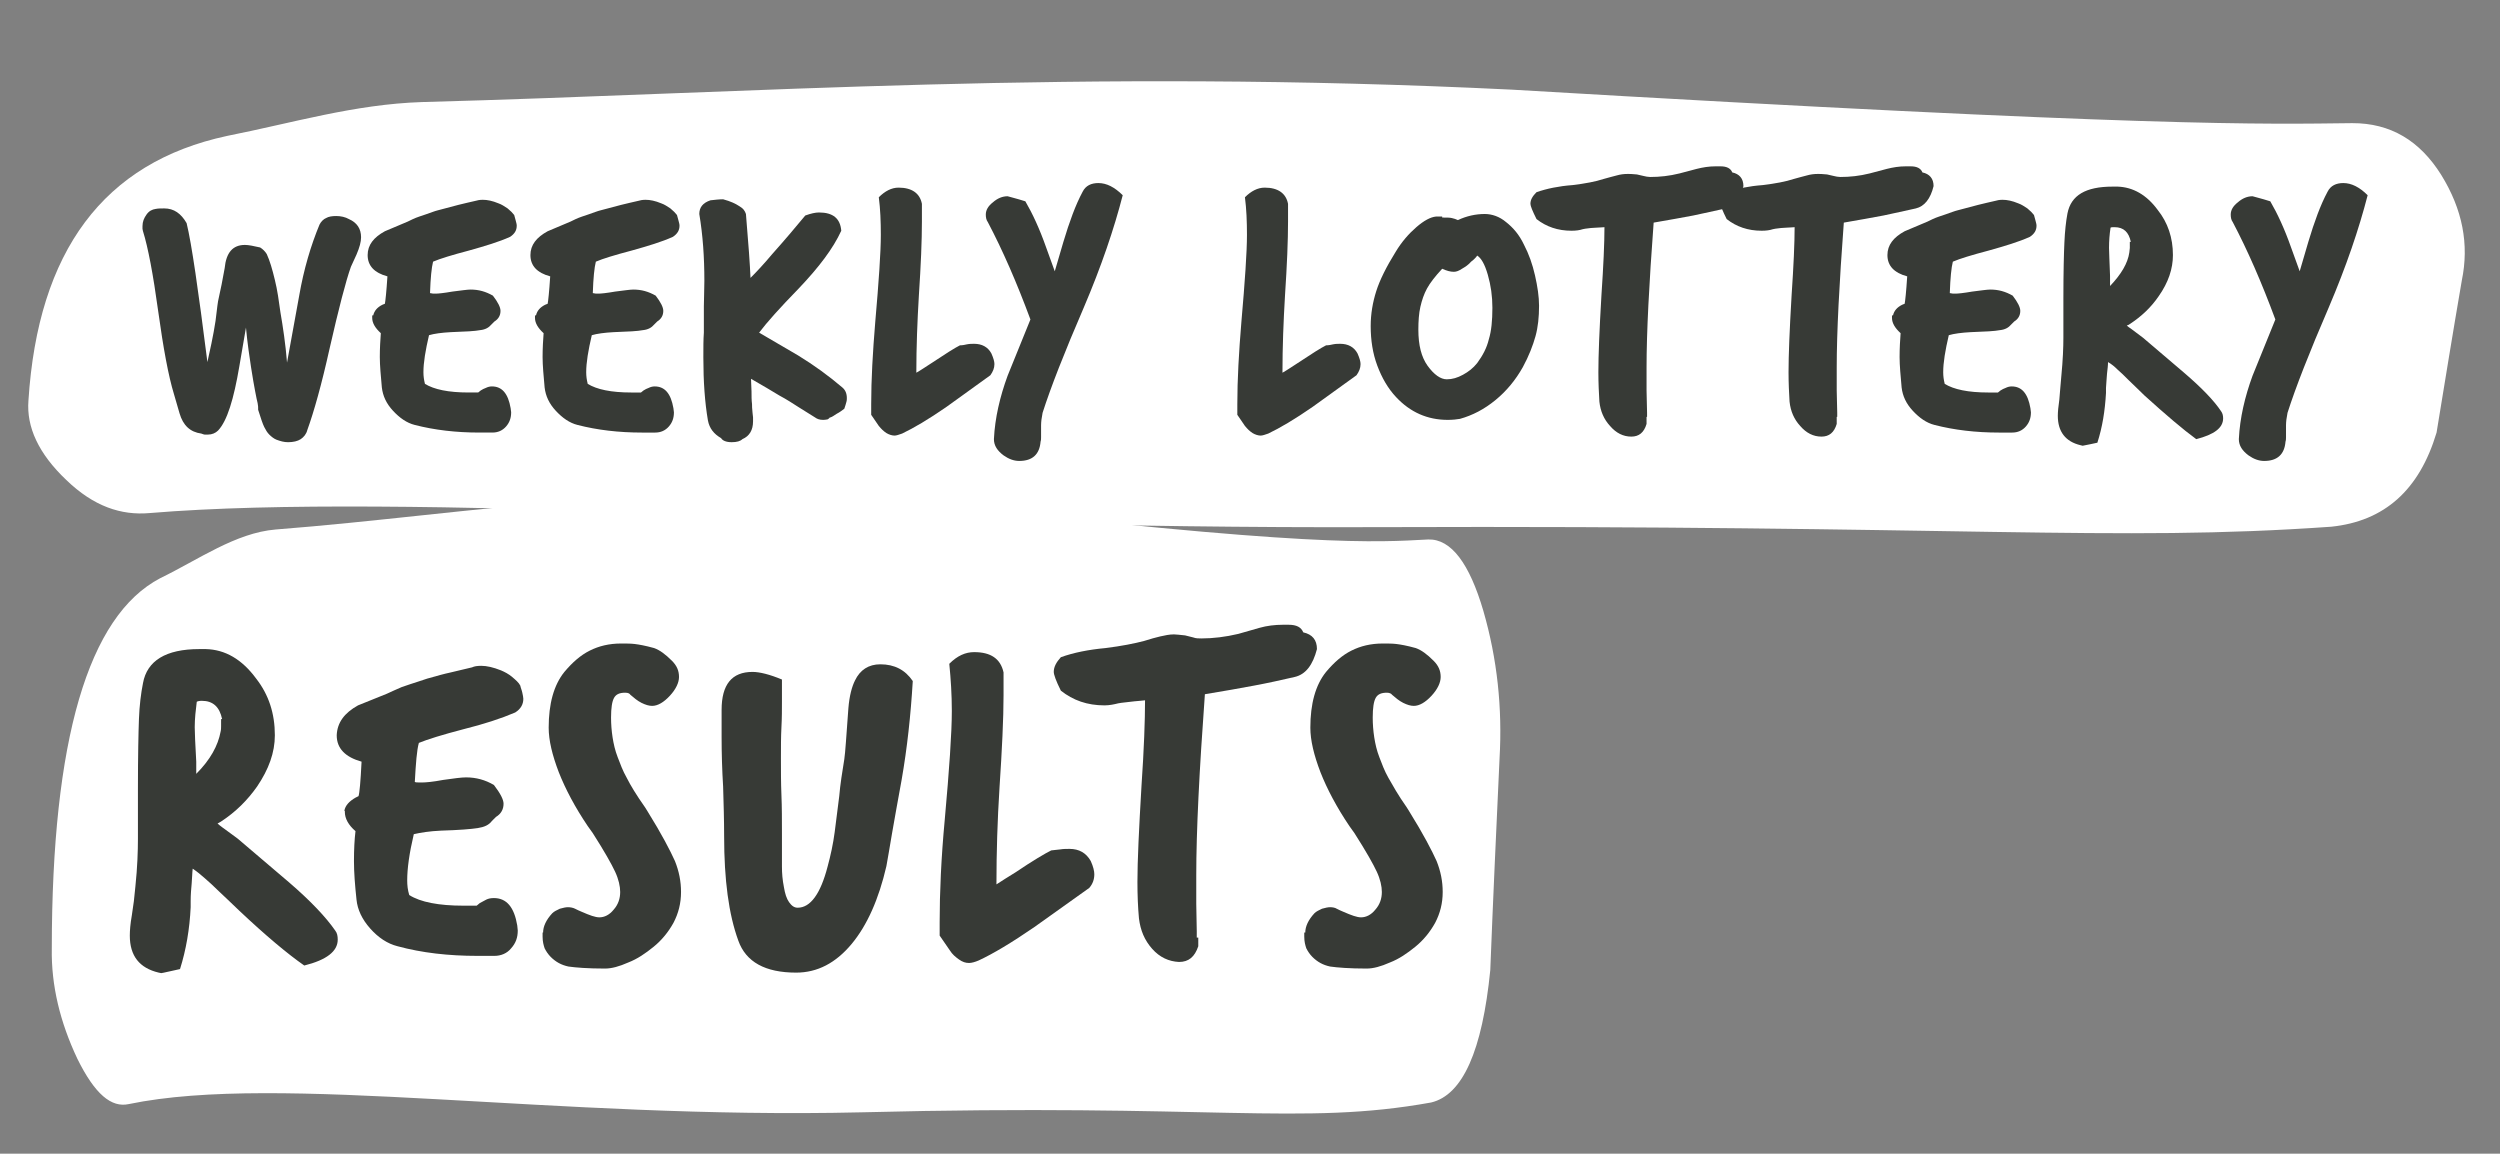<?xml version="1.0" encoding="utf-8"?>
<!-- Generator: Adobe Illustrator 26.2.1, SVG Export Plug-In . SVG Version: 6.00 Build 0)  -->
<svg version="1.1" xmlns="http://www.w3.org/2000/svg" xmlns:xlink="http://www.w3.org/1999/xlink" x="0px" y="0px"
	 viewBox="0 0 493 227.5" style="enable-background:new 0 0 493 227.5;" xml:space="preserve">
<rect x="0" y="0" width="493" height="227.5" fill="#808080" stroke="none"/>
<style type="text/css">
	.st0{display:none;}
	.st1{display:inline;fill:#373A36;}
	.st2{fill:none;}
	.st3{fill:#FFFFFF;}
	.st4{fill:#373A36;}
</style>
<g id="Layer_4" class="st0">
	<rect x="-15" y="-21" class="st1" width="536" height="277"/>
</g>
<g id="Layer_1">
	<g id="Layer_1_00000133490573843036235310000008625356960409359257_">
		
			<g id="Strip-_x2F_-White" transform="translate(291.339, 55.3) rotate(-1) translate(-291.339, -55.3) translate(15.839, 4.8)">
			<g id="Group-3">
				<polygon id="Clip-2" class="st2" points="-5,3.2 472.8,18.1 465.2,106 -12.6,91.1 				"/>
				<path id="Fill-1" class="st3" d="M254.8,98.8c116.6,1.6,144.8,5.5,188.2,3.2c10.5-0.9,17.5-6.9,21.1-18.2
					c1.8-9.9,3.6-19.9,5.5-29.9c1.6-7.1,0.4-14-3.7-20.9c-4.1-6.8-9.8-10.4-17.4-10.5c-16.9-0.1-38.9,0.2-165.6-9.5
					C197,7.3,133.3,11.1,68,11.7c-13.3,0.2-25.7,3.7-38.5,6C5,22.5-8.2,39.8-10.6,69.2c-0.5,5.2,1.8,10.5,7.2,15.8
					c5.3,5.3,10.7,7.2,16.3,6.8C63.3,88.5,153.1,97.4,254.8,98.8"/>
			</g>
		</g>
		
			<g id="Strip-_x2F_-White_2_" transform="translate(283.952, 152.93) rotate(1) translate(-283.952, -152.93) translate(0.952, 95.93)">
			<g id="Group-3_2_">
				<polygon id="Clip-2_2_" class="st2" points="8.5,3.7 294.1,3.1 296,126 10.4,126.6 				"/>
				<path id="Fill-1_2_" class="st3" d="M170.1,125.4c69.5-3,86.6,1.2,112.3-3.9c6.2-1.6,9.9-10.4,11.2-26.3
					c0.3-14,0.7-27.9,1.1-41.8c0.4-9.9-0.8-19.6-3.7-29c-2.9-9.3-6.6-14.1-11.1-13.9c-10,0.7-23.1,2.1-99.3-5.6
					c-51.4-4.2-89.2,3.9-128,7.6c-7.9,0.8-15.1,6.2-22.6,10C15.9,30.2,9.2,54.8,9.9,95.9c0,7.3,1.9,14.5,5.4,21.6
					c3.6,7,6.9,9.6,10.3,8.8C55.3,119.6,109.5,127.9,170.1,125.4"/>
			</g>
		</g>
	</g>
</g>
<g id="Layer_3">
	<g>
		<rect x="4" y="37.3" class="st2" width="481" height="52.5"/>
		<path class="st4" d="M34.3,77.7c-1.1-3.6-2.1-9.1-3.1-16.3c-1-7.3-2-12.6-3-15.8c0-0.1-0.1-0.3-0.1-0.5c0-0.2,0-0.3,0-0.5
			c0-0.9,0.3-1.6,0.8-2.3c0.5-0.7,1.1-1,1.8-1.1c0.5-0.1,1-0.1,1.7-0.1c1.9,0,3.3,1,4.4,2.9c1,4.1,2.3,13.2,4.1,27.4l0.8-3.7
			c0.3-1.5,0.6-3,0.8-4.4c0.2-1.4,0.3-2.7,0.5-3.9c0.2-1.1,0.5-2.2,0.7-3.3c0.2-1.1,0.4-2.2,0.6-3.2c0.3-3.1,1.6-4.6,4-4.6
			c0.7,0,1.7,0.2,3,0.5c0.5,0.3,1,0.8,1.3,1.3c0.6,1.3,1.1,3,1.6,5.1c0.5,2,0.8,4.2,1.1,6.4c0.5,2.9,1,6.2,1.3,9.9l2.4-13.2
			c0.9-5.2,2.3-9.9,4-14c0.3-0.6,0.8-1.1,1.3-1.3c0.5-0.3,1.2-0.4,2-0.4c0.9,0,1.8,0.2,2.5,0.6c1.6,0.7,2.4,1.9,2.4,3.6
			c0,0.9-0.3,2-0.9,3.4l-1.1,2.4c-1,2.8-2.4,8.2-4.2,16.1c-1.6,7.2-3.1,12.5-4.4,16.1c-0.2,0.8-0.7,1.4-1.3,1.8
			c-0.6,0.4-1.5,0.6-2.5,0.6c-0.8,0-1.5-0.2-2.3-0.5c-0.5-0.2-1-0.6-1.4-1c-0.4-0.4-0.7-0.9-1-1.5c-0.3-0.6-0.7-1.8-1.2-3.4
			c0,0,0-0.1,0-0.2c0-0.1,0-0.1,0-0.2c0-0.1,0-0.4-0.1-0.9c-0.1-0.5-0.3-1.2-0.5-2.4c-0.2-1.1-0.5-2.7-0.8-4.7c-0.3-2-0.7-4.6-1-7.8
			l-1.3,7.6c-1.1,6.5-2.4,10.8-4.2,12.7c-0.5,0.5-1.2,0.8-2,0.8c-0.2,0-0.4,0-0.6,0c-0.2,0-0.4-0.1-0.7-0.2c-2.2-0.3-3.6-1.6-4.3-4
			L34.3,77.7z"/>
		<path class="st4" d="M73.6,62.2c0.2-0.9,0.8-1.6,1.8-2.1l0.5-0.2c0.1-0.5,0.3-2.3,0.5-5.4c-2.6-0.7-3.9-2.1-3.9-4.2
			c0-2,1.2-3.5,3.4-4.7l4.5-1.9c0.6-0.3,1.4-0.7,2.3-1c0.9-0.3,1.8-0.6,2.6-0.9c0.8-0.3,1.4-0.4,1.7-0.5c1.2-0.3,2.3-0.6,3.4-0.9
			c1.1-0.3,2.2-0.5,3.4-0.8c0.3-0.1,0.8-0.2,1.4-0.2c0.9,0,1.9,0.2,3.1,0.7c0.6,0.2,1.2,0.6,1.8,1c0.6,0.5,1,0.9,1.3,1.3
			c0.1,0.4,0.2,0.8,0.3,1.1c0.1,0.4,0.2,0.7,0.2,1c0,0.9-0.4,1.6-1.3,2.2c-2.2,1-4.9,1.8-8.1,2.7c-3.4,0.9-5.7,1.6-7.1,2.2
			c-0.3,1.2-0.5,3.2-0.6,6.2c0.2,0,0.4,0.1,0.6,0.1c0.2,0,0.4,0,0.6,0c0.4,0,1.5-0.1,3.2-0.4c1.7-0.2,2.9-0.4,3.6-0.4
			c1.6,0,3,0.4,4.4,1.2c1,1.3,1.5,2.3,1.5,3c0,0.9-0.4,1.6-1.2,2.1L96.9,64c-0.5,0.6-1.2,1-2.2,1.1c-1,0.2-2.9,0.3-5.8,0.4
			c-1.8,0.1-3.3,0.3-4.3,0.6c-0.7,3-1.1,5.4-1.1,7.3c0,0.8,0.1,1.5,0.3,2.3c1.8,1.1,4.6,1.7,8.6,1.7h0.9c0.2,0,0.4,0,0.5,0
			c0.2,0,0.3,0,0.5,0l0.5-0.4c0.3-0.2,0.7-0.4,1-0.5c0.4-0.2,0.8-0.3,1.2-0.3c2,0,3.2,1.4,3.7,4.3l0.1,0.8c0,1.1-0.3,2-1,2.8
			c-0.7,0.8-1.6,1.2-2.7,1.2c-0.2,0-0.4,0-0.6,0c-0.2,0-0.4,0-0.7,0h-1.3c-4.6,0-8.8-0.5-12.7-1.5c-1.6-0.4-3-1.4-4.3-2.8
			c-1.3-1.4-2-2.9-2.2-4.6c-0.2-2.3-0.4-4.3-0.4-6c0-1.8,0.1-3.3,0.2-4.7c-1.1-1-1.7-2-1.7-3V62.2z"/>
		<path class="st4" d="M105.7,62.2c0.2-0.9,0.8-1.6,1.8-2.1l0.5-0.2c0.1-0.5,0.3-2.3,0.5-5.4c-2.6-0.7-3.9-2.1-3.9-4.2
			c0-2,1.2-3.5,3.4-4.7l4.5-1.9c0.6-0.3,1.4-0.7,2.3-1c0.9-0.3,1.8-0.6,2.6-0.9c0.8-0.3,1.4-0.4,1.7-0.5c1.2-0.3,2.3-0.6,3.4-0.9
			c1.1-0.3,2.2-0.5,3.4-0.8c0.3-0.1,0.8-0.2,1.4-0.2c0.9,0,1.9,0.2,3.1,0.7c0.6,0.2,1.2,0.6,1.8,1c0.6,0.5,1,0.9,1.3,1.3
			c0.1,0.4,0.2,0.8,0.3,1.1c0.1,0.4,0.2,0.7,0.2,1c0,0.9-0.4,1.6-1.3,2.2c-2.2,1-4.9,1.8-8.1,2.7c-3.4,0.9-5.7,1.6-7.1,2.2
			c-0.3,1.2-0.5,3.2-0.6,6.2c0.2,0,0.4,0.1,0.6,0.1c0.2,0,0.4,0,0.6,0c0.4,0,1.5-0.1,3.2-0.4c1.7-0.2,2.9-0.4,3.6-0.4
			c1.6,0,3,0.4,4.4,1.2c1,1.3,1.5,2.3,1.5,3c0,0.9-0.4,1.6-1.2,2.1l-0.6,0.6c-0.5,0.6-1.2,1-2.2,1.1c-1,0.2-2.9,0.3-5.8,0.4
			c-1.8,0.1-3.3,0.3-4.3,0.6c-0.7,3-1.1,5.4-1.1,7.3c0,0.8,0.1,1.5,0.3,2.3c1.8,1.1,4.6,1.7,8.6,1.7h0.9c0.2,0,0.4,0,0.5,0
			c0.2,0,0.3,0,0.5,0l0.5-0.4c0.3-0.2,0.7-0.4,1-0.5c0.4-0.2,0.8-0.3,1.2-0.3c2,0,3.2,1.4,3.7,4.3l0.1,0.8c0,1.1-0.3,2-1,2.8
			c-0.7,0.8-1.6,1.2-2.7,1.2c-0.2,0-0.4,0-0.6,0c-0.2,0-0.4,0-0.7,0h-1.3c-4.6,0-8.8-0.5-12.7-1.5c-1.6-0.4-3-1.4-4.3-2.8
			c-1.3-1.4-2-2.9-2.2-4.6c-0.2-2.3-0.4-4.3-0.4-6c0-1.8,0.1-3.3,0.2-4.7c-1.1-1-1.7-2-1.7-3V62.2z"/>
		<path class="st4" d="M147.1,42.2c0.5,5.9,0.8,10.1,0.9,12.6c1.2-1.2,2.7-2.8,4.2-4.6c2.5-2.8,4.7-5.4,6.6-7.7
			c1.1-0.4,2-0.6,2.7-0.6c2.8,0,4.2,1.2,4.4,3.6c-1.6,3.5-4.4,7.2-8.4,11.4c-3.7,3.8-6.3,6.7-7.8,8.7l7.7,4.5c3.1,1.9,6,4,8.7,6.3
			c0.6,0.5,0.9,1.2,0.9,2.1c0,0.2,0,0.5-0.1,0.8c-0.1,0.3-0.2,0.8-0.4,1.3c-0.4,0.3-0.9,0.7-1.5,1c-0.6,0.4-0.9,0.6-1.2,0.7
			c-0.1,0-0.3,0.1-0.3,0.2c-0.1,0.1-0.2,0.1-0.3,0.2c-0.1,0-0.4,0.1-0.9,0.1c-0.7,0-1.2-0.2-1.6-0.5c-1.1-0.7-2.1-1.3-3.2-2
			c-1.1-0.7-2.3-1.5-3.8-2.3c-1.5-0.9-3.3-2-5.6-3.3c0,0.8,0.1,1.7,0.1,2.5c0,0.9,0,1.7,0.1,2.5c0,0.3,0,0.9,0.1,1.7
			c0,0.3,0.1,0.6,0.1,0.9c0,0.3,0,0.6,0,0.8c0,1.7-0.7,2.9-2.1,3.5c-0.4,0.4-1.1,0.6-2.1,0.6c-1.1,0-1.8-0.3-2.1-0.8
			c-1.4-0.8-2.3-1.9-2.6-3.5c-0.6-3.5-0.9-7.6-0.9-12.4c0-1.9,0-3.6,0.1-4.9c0-0.3,0-0.8,0-1.3c0-0.5,0-0.9,0-1.3c0-0.5,0-0.9,0-1.4
			c0-0.4,0-0.8,0-1.2c0-1.4,0.1-3,0.1-5c0-4.7-0.3-9-1-13.2c0-1.3,0.7-2.2,2.2-2.7c0.9-0.1,1.7-0.2,2.5-0.2c1.5,0.4,2.5,0.9,3.1,1.3
			C146.6,41.1,146.9,41.6,147.1,42.2z"/>
		<path class="st4" d="M171.8,81.8v-2.1c0-4.8,0.3-10.2,0.8-16.2c0.7-8,1.1-13.8,1.1-17.2c0-2.6-0.1-5.1-0.4-7.4
			c1.2-1.2,2.5-1.9,3.9-1.9c2.6,0,4.2,1.1,4.6,3.2v1.7c0,0.3,0,0.6,0,0.9c0,0.3,0,0.6,0,0.9c0,3.7-0.2,8.6-0.6,14.6
			c-0.3,5-0.5,10.1-0.5,15.2c0.9-0.5,1.9-1.2,3-1.9c2.7-1.8,4.6-3,5.6-3.5c0.5,0,1-0.1,1.4-0.2c0.5-0.1,1-0.1,1.4-0.1
			c1.5,0,2.7,0.6,3.4,1.9c0.4,0.9,0.6,1.6,0.6,2.1c0,0.8-0.3,1.5-0.8,2.2l-8.6,6.2c-3.6,2.5-6.5,4.2-8.8,5.3
			c-0.6,0.2-1.1,0.4-1.5,0.4c-0.5,0-1.1-0.2-1.6-0.5c-0.6-0.4-1-0.8-1.5-1.4L171.8,81.8z"/>
		<path class="st4" d="M203.2,63c-2.7-7.3-5.5-13.7-8.4-19.2c-0.3-0.4-0.4-0.9-0.4-1.5c0-0.9,0.5-1.7,1.4-2.4
			c0.9-0.8,1.9-1.2,2.9-1.2c0,0,0.4,0.1,1.1,0.3c0.7,0.2,1.5,0.4,2.4,0.7c1.4,2.4,2.8,5.4,4.1,9.1l1.7,4.7l1.7-5.8
			c1.2-4,2.4-7.3,3.8-9.9c0.6-1.2,1.7-1.7,3.1-1.7c1.6,0,3.2,0.8,4.8,2.4c-1.7,6.6-4.2,14-7.7,22.2c-3.8,8.8-6.5,15.7-8.1,20.7
			c-0.2,1-0.3,1.8-0.3,2.5c0,0.2,0,0.5,0,0.7c0,0.2,0,0.4,0,0.7c0,0.3,0,0.6,0,0.9c0,0.3,0,0.6-0.1,0.9c-0.2,2.5-1.6,3.8-4.2,3.8
			c-1.1,0-2.1-0.4-3.1-1.1c-1.2-0.9-1.9-1.9-1.9-3.2c0.2-4.2,1.2-8.4,2.7-12.5L203.2,63z"/>
		<path class="st4" d="M244,81.8v-2.1c0-4.8,0.3-10.2,0.8-16.2c0.7-8,1.1-13.8,1.1-17.2c0-2.6-0.1-5.1-0.4-7.4
			c1.2-1.2,2.5-1.9,3.9-1.9c2.6,0,4.2,1.1,4.6,3.2v1.7c0,0.3,0,0.6,0,0.9c0,0.3,0,0.6,0,0.9c0,3.7-0.2,8.6-0.6,14.6
			c-0.3,5-0.5,10.1-0.5,15.2c0.9-0.5,1.9-1.2,3-1.9c2.7-1.8,4.6-3,5.6-3.5c0.5,0,1-0.1,1.4-0.2c0.5-0.1,1-0.1,1.4-0.1
			c1.5,0,2.7,0.6,3.4,1.9c0.4,0.9,0.6,1.6,0.6,2.1c0,0.8-0.3,1.5-0.8,2.2l-8.6,6.2c-3.6,2.5-6.5,4.2-8.8,5.3
			c-0.6,0.2-1.1,0.4-1.5,0.4c-0.5,0-1.1-0.2-1.6-0.5c-0.6-0.4-1-0.8-1.5-1.4L244,81.8z"/>
		<path class="st4" d="M284.4,42.9c0.9,0,1.5,0,1.9,0.1c0.4,0.1,0.8,0.2,1.2,0.4c1.7-0.8,3.5-1.2,5.3-1.2c1.4,0,2.9,0.5,4.2,1.6
			c1.4,1.1,2.6,2.5,3.5,4.4c1,1.9,1.7,3.9,2.2,6.1c0.5,2.2,0.8,4.2,0.8,6c0,2.2-0.2,4.2-0.7,6c-0.5,1.8-1.3,3.9-2.5,6.1
			c-1.4,2.5-3.2,4.7-5.4,6.5c-2.2,1.8-4.5,3-7,3.7c-0.6,0.1-1.4,0.2-2.4,0.2c-4,0-7.4-1.5-10.2-4.5c-1.6-1.7-2.8-3.8-3.7-6.2
			c-0.9-2.4-1.3-5-1.3-7.8c0-2.4,0.4-4.7,1.1-6.9c0.7-2.2,2-4.8,3.8-7.7c1.2-2,2.6-3.6,4.1-4.9c1.5-1.3,2.8-2,3.9-2.1H284.4z
			 M286.7,53.6c-0.7,0-1.4-0.2-2.3-0.6c-1.4,1.5-2.4,2.8-3,3.9c-0.6,1.1-1,2.3-1.3,3.6c-0.3,1.3-0.4,2.9-0.4,4.5
			c0,3.1,0.6,5.4,1.8,7.1c1.3,1.8,2.6,2.7,3.8,2.7c1.1,0,2.1-0.3,3.2-0.9c1.1-0.6,2-1.3,2.8-2.3c1.1-1.5,1.9-3,2.3-4.7
			c0.5-1.6,0.7-3.7,0.7-6.2c0-2.3-0.3-4.4-0.9-6.5c-0.6-2.1-1.3-3.3-2.1-3.8c-0.1,0.2-0.3,0.4-0.5,0.6c-0.2,0.2-0.4,0.4-0.7,0.6
			c-0.5,0.6-1.1,1-1.8,1.4C287.7,53.4,287.2,53.6,286.7,53.6z"/>
		<path class="st4" d="M324.7,82.2c0,0.4,0,0.8,0,1c0,0.2,0,0.3,0,0.4c-0.5,1.7-1.5,2.5-3,2.5c-1.6,0-3-0.7-4.2-2.1
			c-1.2-1.3-1.9-2.9-2.1-4.8c-0.1-1.7-0.2-3.6-0.2-5.8c0-3.3,0.2-8.3,0.6-15.1c0.4-5.9,0.6-10.4,0.6-13.5c-0.5,0-1,0.1-1.7,0.1
			c-0.6,0-1.3,0.1-2.1,0.2l-0.5,0.1c-0.6,0.2-1.3,0.3-2.2,0.3c-2.7,0-5-0.8-6.9-2.3c-0.8-1.6-1.2-2.6-1.2-3c0-0.8,0.4-1.5,1.2-2.3
			c2-0.7,4.4-1.2,7.1-1.4c2.5-0.3,4.6-0.7,6.1-1.2c1-0.3,1.9-0.5,2.6-0.7c0.7-0.2,1.4-0.3,2.2-0.3c0.3,0,0.9,0,1.8,0.1
			c0.4,0.1,0.9,0.2,1.3,0.3c0.4,0.1,0.9,0.2,1.3,0.2c1.9,0,3.8-0.2,5.8-0.7l3.4-0.9c1.2-0.3,2.4-0.5,3.7-0.5c0.1,0,0.2,0,0.3,0
			c0.1,0,0.1,0,0.2,0h0.5c1.2,0,2,0.4,2.3,1.2c1.4,0.3,2.2,1.2,2.2,2.7c-0.6,2.5-1.8,4-3.5,4.4c-2.1,0.5-4.2,0.9-6.4,1.4
			c-2.2,0.4-4.8,0.9-7.8,1.4c-0.9,12.1-1.4,21.6-1.4,28.6c0,1.5,0,3,0,4.5c0,1.5,0.1,2.9,0.1,4.4V82.2z"/>
		<path class="st4" d="M362.2,82.2c0,0.4,0,0.8,0,1c0,0.2,0,0.3,0,0.4c-0.5,1.7-1.5,2.5-3,2.5c-1.6,0-3-0.7-4.2-2.1
			c-1.2-1.3-1.9-2.9-2.1-4.8c-0.1-1.7-0.2-3.6-0.2-5.8c0-3.3,0.2-8.3,0.6-15.1c0.4-5.9,0.6-10.4,0.6-13.5c-0.5,0-1,0.1-1.7,0.1
			c-0.6,0-1.3,0.1-2.1,0.2l-0.5,0.1c-0.6,0.2-1.3,0.3-2.2,0.3c-2.7,0-5-0.8-6.9-2.3c-0.8-1.6-1.2-2.6-1.2-3c0-0.8,0.4-1.5,1.2-2.3
			c2-0.7,4.4-1.2,7.1-1.4c2.5-0.3,4.6-0.7,6.1-1.2c1-0.3,1.9-0.5,2.6-0.7c0.7-0.2,1.4-0.3,2.2-0.3c0.3,0,0.9,0,1.8,0.1
			c0.4,0.1,0.9,0.2,1.3,0.3c0.4,0.1,0.9,0.2,1.3,0.2c1.9,0,3.8-0.2,5.8-0.7l3.4-0.9c1.2-0.3,2.4-0.5,3.7-0.5c0.1,0,0.2,0,0.3,0
			c0.1,0,0.1,0,0.2,0h0.5c1.2,0,2,0.4,2.3,1.2c1.4,0.3,2.2,1.2,2.2,2.7c-0.6,2.5-1.8,4-3.5,4.4c-2.1,0.5-4.2,0.9-6.4,1.4
			c-2.2,0.4-4.8,0.9-7.8,1.4c-0.9,12.1-1.4,21.6-1.4,28.6c0,1.5,0,3,0,4.5c0,1.5,0.1,2.9,0.1,4.4V82.2z"/>
		<path class="st4" d="M373.3,62.2c0.2-0.9,0.8-1.6,1.8-2.1l0.5-0.2c0.1-0.5,0.3-2.3,0.5-5.4c-2.6-0.7-3.9-2.1-3.9-4.2
			c0-2,1.2-3.5,3.4-4.7l4.5-1.9c0.6-0.3,1.4-0.7,2.3-1c0.9-0.3,1.8-0.6,2.6-0.9c0.8-0.3,1.4-0.4,1.7-0.5c1.2-0.3,2.3-0.6,3.4-0.9
			c1.1-0.3,2.2-0.5,3.4-0.8c0.3-0.1,0.8-0.2,1.4-0.2c0.9,0,1.9,0.2,3.1,0.7c0.6,0.2,1.2,0.6,1.8,1c0.6,0.5,1,0.9,1.3,1.3
			c0.1,0.4,0.2,0.8,0.3,1.1c0.1,0.4,0.2,0.7,0.2,1c0,0.9-0.4,1.6-1.3,2.2c-2.2,1-4.9,1.8-8.1,2.7c-3.4,0.9-5.7,1.6-7.1,2.2
			c-0.3,1.2-0.5,3.2-0.6,6.2c0.2,0,0.4,0.1,0.6,0.1c0.2,0,0.4,0,0.6,0c0.4,0,1.5-0.1,3.2-0.4c1.7-0.2,2.9-0.4,3.6-0.4
			c1.6,0,3,0.4,4.4,1.2c1,1.3,1.5,2.3,1.5,3c0,0.9-0.4,1.6-1.2,2.1l-0.6,0.6c-0.5,0.6-1.2,1-2.2,1.1c-1,0.2-2.9,0.3-5.8,0.4
			c-1.8,0.1-3.3,0.3-4.3,0.6c-0.7,3-1.1,5.4-1.1,7.3c0,0.8,0.1,1.5,0.3,2.3c1.8,1.1,4.6,1.7,8.6,1.7h0.9c0.2,0,0.4,0,0.5,0
			c0.2,0,0.3,0,0.5,0l0.5-0.4c0.3-0.2,0.7-0.4,1-0.5c0.4-0.2,0.8-0.3,1.2-0.3c2,0,3.2,1.4,3.7,4.3l0.1,0.8c0,1.1-0.3,2-1,2.8
			c-0.7,0.8-1.6,1.2-2.7,1.2c-0.2,0-0.4,0-0.6,0c-0.2,0-0.4,0-0.7,0h-1.3c-4.6,0-8.8-0.5-12.7-1.5c-1.6-0.4-3-1.4-4.3-2.8
			c-1.3-1.4-2-2.9-2.2-4.6c-0.2-2.3-0.4-4.3-0.4-6c0-1.8,0.1-3.3,0.2-4.7c-1.1-1-1.7-2-1.7-3V62.2z"/>
		<path class="st4" d="M406.3,76.4l0.2-2.3c0.3-3.1,0.4-5.6,0.4-7.5v-7.8c0-5.2,0.1-8.9,0.2-11c0.1-2.2,0.3-4.1,0.6-5.7
			c0.7-3.6,3.6-5.3,8.9-5.3h1c3,0.1,5.7,1.6,7.9,4.6c2,2.5,3,5.5,3,8.9c0,2.7-0.9,5.4-2.8,8.1c-1.5,2.2-3.4,4-5.7,5.5
			c-0.1,0.1-0.3,0.2-0.6,0.3c0.2,0.2,0.5,0.4,0.8,0.6l2.4,1.8l8.1,6.9c3.5,3,5.9,5.5,7.3,7.6c0.3,0.4,0.4,0.9,0.4,1.4
			c0,1.9-1.8,3.2-5.3,4.1c-2.6-1.9-6-4.8-10.2-8.6c-1.3-1.3-2.4-2.3-3.2-3.1c-0.8-0.8-1.5-1.5-2.1-2c-0.6-0.6-1.2-1.1-1.9-1.5
			c0,0.7-0.1,1.4-0.2,2.3c-0.1,0.9-0.1,1.8-0.2,2.8c0,0.1,0,0.3,0,0.5c0,0.2,0,0.4,0,0.5c-0.2,3.5-0.7,6.7-1.7,9.8
			c-0.5,0.1-0.9,0.2-1.4,0.3c-0.5,0.1-1,0.2-1.5,0.3l-0.4-0.1c-3-0.7-4.5-2.7-4.5-5.8c0-0.8,0.1-1.8,0.3-3.2L406.3,76.4z
			 M420.2,47.7c-0.4-1.9-1.4-2.9-3.2-2.9c-0.4,0-0.7,0-0.8,0.1c-0.2,1.3-0.3,2.6-0.3,4c0,0.8,0.1,2.6,0.2,5.5c0,0.3,0,0.7,0,1
			c0,0.3,0,0.6,0,1c2.2-2.3,3.5-4.5,3.8-6.6c0-0.3,0.1-0.6,0.1-0.9c0-0.2,0-0.5,0-0.6V47.7z"/>
		<path class="st4" d="M448.7,63c-2.7-7.3-5.5-13.7-8.4-19.2c-0.3-0.4-0.4-0.9-0.4-1.5c0-0.9,0.5-1.7,1.4-2.4
			c0.9-0.8,1.9-1.2,2.9-1.2c0,0,0.4,0.1,1.1,0.3c0.7,0.2,1.5,0.4,2.4,0.7c1.4,2.4,2.8,5.4,4.1,9.1l1.7,4.7l1.7-5.8
			c1.2-4,2.4-7.3,3.8-9.9c0.6-1.2,1.7-1.7,3.1-1.7c1.6,0,3.2,0.8,4.8,2.4c-1.7,6.6-4.2,14-7.7,22.2c-3.8,8.8-6.5,15.7-8.1,20.7
			c-0.2,1-0.3,1.8-0.3,2.5c0,0.2,0,0.5,0,0.7c0,0.2,0,0.4,0,0.7c0,0.3,0,0.6,0,0.9c0,0.3,0,0.6-0.1,0.9c-0.2,2.5-1.6,3.8-4.2,3.8
			c-1.1,0-2.1-0.4-3.1-1.1c-1.2-0.9-1.9-1.9-1.9-3.2c0.2-4.2,1.2-8.4,2.7-12.5L448.7,63z"/>
	</g>
	<g>
		<rect x="10.2" y="128.9" class="st2" width="285.8" height="91"/>
		<path class="st4" d="M26.4,177.7l0.3-2.9c0.4-3.8,0.5-7,0.5-9.4v-9.8c0-6.5,0.1-11.1,0.2-13.8c0.1-2.7,0.4-5.1,0.8-7.1
			c0.8-4.4,4.5-6.7,11.1-6.7h1.3c3.8,0.1,7.1,2,9.9,5.8c2.5,3.2,3.7,6.9,3.7,11.2c0,3.4-1.2,6.7-3.5,10.1c-1.9,2.7-4.2,5-7.1,6.9
			c-0.1,0.1-0.4,0.2-0.7,0.4c0.2,0.2,0.6,0.5,1,0.8l3,2.2l10.1,8.6c4.3,3.7,7.3,6.9,9.1,9.5c0.4,0.5,0.5,1.1,0.5,1.8
			c0,2.3-2.2,4-6.6,5.1c-3.3-2.3-7.6-5.9-12.8-10.8c-1.7-1.6-3-2.9-4.1-3.9c-1-1-1.9-1.8-2.7-2.5c-0.8-0.7-1.5-1.3-2.4-1.9
			c-0.1,0.8-0.1,1.8-0.2,2.9c-0.1,1.1-0.2,2.2-0.2,3.5c0,0.2,0,0.4,0,0.6c0,0.2,0,0.5,0,0.6c-0.2,4.3-0.9,8.4-2.1,12.2
			c-0.6,0.1-1.2,0.3-1.8,0.4c-0.6,0.1-1.2,0.3-1.9,0.4l-0.5-0.1c-3.8-0.9-5.7-3.3-5.7-7.3c0-1,0.1-2.3,0.4-4L26.4,177.7z
			 M43.8,141.8c-0.5-2.4-1.8-3.6-4-3.6c-0.5,0-0.9,0.1-1,0.2c-0.2,1.6-0.4,3.3-0.4,5c0,1,0.1,3.2,0.3,6.8c0,0.4,0,0.8,0,1.2
			c0,0.4,0,0.8,0,1.2c2.8-2.8,4.3-5.6,4.8-8.3c0.1-0.4,0.1-0.8,0.1-1.1c0-0.3,0-0.6,0-0.8V141.8z"/>
		<path class="st4" d="M67.9,159.9c0.2-1.1,1-1.9,2.2-2.6l0.6-0.3c0.2-0.6,0.4-2.8,0.6-6.8c-3.2-0.9-4.9-2.6-4.9-5.2
			c0.1-2.5,1.5-4.4,4.2-5.9l5.7-2.3c0.8-0.4,1.8-0.8,2.9-1.3c1.2-0.4,2.3-0.8,3.3-1.1c1-0.3,1.7-0.6,2.2-0.7
			c1.4-0.4,2.8-0.8,4.2-1.1c1.4-0.3,2.8-0.7,4.2-1c0.4-0.2,1-0.3,1.8-0.3c1.1,0,2.4,0.3,3.9,0.9c0.7,0.3,1.5,0.7,2.2,1.3
			c0.7,0.6,1.3,1.1,1.6,1.7c0.1,0.5,0.3,0.9,0.4,1.4c0.1,0.5,0.2,0.9,0.2,1.2c0,1.1-0.5,2-1.6,2.7c-2.8,1.2-6.2,2.3-10.2,3.3
			c-4.2,1.1-7.1,2-8.8,2.7c-0.4,1.4-0.6,4-0.8,7.7c0.2,0.1,0.5,0.1,0.8,0.1c0.3,0,0.5,0,0.8,0c0.5,0,1.9-0.1,4-0.5
			c2.1-0.3,3.6-0.5,4.5-0.5c2,0,3.8,0.5,5.5,1.5c1.3,1.7,1.9,2.9,1.9,3.7c0,1.1-0.5,2-1.5,2.6l-0.8,0.8c-0.6,0.8-1.5,1.2-2.8,1.4
			c-1.3,0.2-3.7,0.4-7.2,0.5c-2.3,0.1-4.1,0.4-5.4,0.7c-0.9,3.8-1.3,6.8-1.3,9.1c0,1,0.1,1.9,0.4,2.9c2.2,1.4,5.8,2.1,10.7,2.1h1.2
			c0.2,0,0.5,0,0.7,0c0.2,0,0.4,0,0.7,0l0.6-0.5c0.4-0.2,0.9-0.5,1.3-0.7c0.4-0.2,0.9-0.3,1.5-0.3c2.5,0,4,1.8,4.6,5.4l0.1,1
			c0,1.4-0.4,2.5-1.3,3.5c-0.8,1-2,1.5-3.3,1.5c-0.2,0-0.5,0-0.8,0c-0.3,0-0.6,0-0.9,0h-1.6c-5.8,0-11-0.6-15.8-1.9
			c-2-0.5-3.8-1.7-5.4-3.5c-1.6-1.8-2.5-3.7-2.7-5.7c-0.3-2.8-0.5-5.3-0.5-7.6s0.1-4.2,0.3-5.9c-1.4-1.2-2.1-2.5-2.1-3.8V159.9z"/>
		<path class="st4" d="M107.1,183.9c0-1.2,0.6-2.5,1.8-3.8c0.4-0.4,0.9-0.6,1.5-0.9c0.7-0.2,1.2-0.3,1.6-0.3c0.5,0,1,0.1,1.4,0.3
			c0.4,0.2,0.8,0.4,1.3,0.6c1.6,0.7,2.7,1.1,3.5,1.1c1,0,2-0.5,2.8-1.5c0.9-1,1.3-2.2,1.3-3.5c0-1.1-0.3-2.5-1-4
			c-0.7-1.5-2.1-4-4.4-7.6l-1-1.4c-2.5-3.7-4.4-7.3-5.7-10.6c-1.3-3.4-2-6.3-2-8.8c0-4.7,1-8.4,3.1-11c1.6-1.9,3.2-3.3,5-4.2
			c1.8-0.9,3.8-1.4,6.2-1.4c1,0,1.9,0,2.7,0.1c0.8,0.1,2,0.3,3.8,0.8c1.1,0.4,2.2,1.2,3.5,2.5c1,1,1.4,2,1.4,3.2
			c0,1.1-0.6,2.4-1.8,3.7c-1.2,1.3-2.4,2-3.5,2c-0.6,0-1.3-0.2-2.1-0.6c-0.8-0.4-1.5-1-2.2-1.6c-0.1-0.2-0.4-0.4-1-0.4
			c-1.1,0-1.8,0.3-2.2,1c-0.4,0.7-0.6,2-0.6,3.9c0,1.3,0.1,2.6,0.3,3.9c0.2,1.3,0.5,2.6,1,3.9c0.5,1.3,1,2.7,1.8,4.1
			c0.7,1.4,1.9,3.4,3.6,5.8l0.5,0.8c2.8,4.5,4.5,7.8,5.4,9.8c0.8,2,1.2,4,1.2,6.1c0,2.2-0.5,4.2-1.5,6.1c-1,1.8-2.3,3.4-3.9,4.7
			c-1.6,1.3-3.2,2.4-5,3.1c-1.8,0.8-3.3,1.2-4.6,1.2c-3.4,0-5.8-0.2-7.2-0.4c-1.4-0.3-2.5-0.9-3.5-1.9c-0.5-0.5-0.9-1.1-1.2-1.7
			c-0.2-0.6-0.4-1.3-0.4-2.3V183.9z"/>
		<path class="st4" d="M142.3,145.3c0-0.5,0-1.2,0-2.1c0-0.9,0-2,0-3.2c0-5,2-7.5,6.1-7.5c1.4,0,3.4,0.5,5.8,1.5v4.4
			c0,1.5,0,3.2-0.1,5c-0.1,1.9-0.1,3.9-0.1,6.2c0,2.4,0,4.8,0.1,7.2c0.1,2.4,0.1,4.9,0.1,7.5v6.6c0,1.3,0.1,2.6,0.4,4.1
			c0.2,1.2,0.5,2.2,1,2.9c0.5,0.7,1,1.1,1.7,1.1c2.5,0,4.5-2.7,5.9-8.1c0.6-2.2,1.1-4.5,1.4-6.8c0.3-2.3,0.6-4.7,0.9-7.1
			c0.2-2.4,0.6-4.8,1-7.3c0.2-1.3,0.4-4.6,0.8-10c0.2-2.5,0.7-4.3,1.3-5.5c1-2.1,2.7-3.2,5-3.2c2.8,0,4.9,1.1,6.4,3.3
			c-0.4,6.7-1.1,13.2-2.2,19.5c-0.8,4.3-1.4,7.8-1.9,10.6c-0.5,2.8-0.8,4.9-1.1,6.4c-1.5,6.5-3.8,11.7-6.9,15.4
			c-3.1,3.7-6.7,5.6-10.9,5.6c-6.1,0-9.9-2.1-11.4-6.3c-1.9-5.2-2.8-12-2.8-20.6c0-3.1-0.1-6.4-0.2-9.8
			C142.4,151.9,142.3,148.6,142.3,145.3z"/>
		<path class="st4" d="M185.3,184.5v-2.6c0-5.9,0.3-12.7,1-20.2c0.9-10,1.4-17.2,1.4-21.5c0-3.2-0.2-6.3-0.5-9.3
			c1.6-1.6,3.2-2.3,4.9-2.3c3.3,0,5.2,1.3,5.8,4v2.2c0,0.4,0,0.7,0,1.1c0,0.4,0,0.8,0,1.2c0,4.6-0.3,10.7-0.8,18.3
			c-0.4,6.3-0.6,12.6-0.6,19c1.1-0.7,2.3-1.5,3.8-2.4c3.4-2.3,5.8-3.7,7-4.3c0.6-0.1,1.2-0.1,1.8-0.2c0.6-0.1,1.2-0.1,1.8-0.1
			c1.9,0,3.3,0.8,4.2,2.4c0.5,1.1,0.7,2,0.7,2.6c0,1-0.3,1.9-1,2.7l-10.8,7.7c-4.5,3.1-8.2,5.3-11,6.6c-0.7,0.3-1.4,0.5-1.9,0.5
			c-0.7,0-1.3-0.2-2-0.7c-0.7-0.5-1.3-1-1.8-1.8L185.3,184.5z"/>
		<path class="st4" d="M236.3,184.9c0,0.5,0,0.9,0,1.2c0,0.3,0,0.4,0,0.5c-0.7,2.1-1.9,3.1-3.8,3.1c-2-0.1-3.8-0.9-5.3-2.6
			c-1.5-1.7-2.3-3.6-2.6-6c-0.2-2.2-0.3-4.6-0.3-7.2c0-4.1,0.3-10.4,0.8-18.9c0.5-7.3,0.7-13,0.7-16.9c-0.6,0.1-1.3,0.1-2.1,0.2
			c-0.8,0.1-1.7,0.2-2.6,0.3l-0.6,0.1c-0.8,0.2-1.7,0.4-2.7,0.4c-3.4,0-6.2-1-8.6-2.9c-1-2-1.4-3.2-1.4-3.7c0-1,0.5-1.9,1.4-2.9
			c2.5-0.9,5.5-1.5,8.8-1.8c3.2-0.4,5.7-0.9,7.6-1.4c1.3-0.4,2.3-0.7,3.2-0.9c0.9-0.2,1.8-0.4,2.7-0.4c0.4,0,1.2,0.1,2.2,0.2
			c0.5,0.1,1.1,0.3,1.6,0.4c0.5,0.2,1.1,0.2,1.6,0.2c2.3,0,4.8-0.3,7.3-0.9l4.2-1.2c1.4-0.4,3-0.6,4.6-0.6c0.1,0,0.2,0,0.3,0
			c0.1,0,0.2,0,0.2,0h0.6c1.6,0,2.5,0.5,2.9,1.5c1.8,0.4,2.7,1.5,2.7,3.3c-0.8,3.1-2.2,5-4.4,5.5c-2.6,0.6-5.3,1.2-8,1.7
			s-6,1.1-9.7,1.7c-1.1,15.1-1.7,27-1.7,35.7c0,1.9,0,3.8,0,5.6c0,1.8,0.1,3.7,0.1,5.5V184.9z"/>
		<path class="st4" d="M257.4,183.9c0-1.2,0.6-2.5,1.8-3.8c0.4-0.4,0.9-0.6,1.5-0.9c0.7-0.2,1.2-0.3,1.6-0.3c0.5,0,1,0.1,1.3,0.3
			c0.4,0.2,0.8,0.4,1.3,0.6c1.6,0.7,2.7,1.1,3.5,1.1c1,0,2-0.5,2.8-1.5c0.9-1,1.3-2.2,1.3-3.5c0-1.1-0.3-2.5-1-4
			c-0.7-1.5-2.1-4-4.4-7.6l-1-1.4c-2.5-3.7-4.4-7.3-5.7-10.6c-1.3-3.4-2-6.3-2-8.8c0-4.7,1-8.4,3.1-11c1.6-1.9,3.2-3.3,5-4.2
			c1.8-0.9,3.8-1.4,6.2-1.4c1,0,1.9,0,2.7,0.1c0.8,0.1,2,0.3,3.8,0.8c1.1,0.4,2.2,1.2,3.5,2.5c1,1,1.4,2,1.4,3.2
			c0,1.1-0.6,2.4-1.8,3.7c-1.2,1.3-2.4,2-3.5,2c-0.6,0-1.3-0.2-2.1-0.6c-0.8-0.4-1.5-1-2.2-1.6c-0.1-0.2-0.5-0.4-1-0.4
			c-1.1,0-1.8,0.3-2.2,1c-0.4,0.7-0.6,2-0.6,3.9c0,1.3,0.1,2.6,0.3,3.9c0.2,1.3,0.5,2.6,1,3.9c0.5,1.3,1,2.7,1.8,4.1
			c0.8,1.4,1.9,3.4,3.6,5.8l0.5,0.8c2.8,4.5,4.5,7.8,5.4,9.8c0.8,2,1.2,4,1.2,6.1c0,2.2-0.5,4.2-1.5,6.1c-1,1.8-2.3,3.4-3.9,4.7
			c-1.6,1.3-3.2,2.4-5,3.1c-1.8,0.8-3.3,1.2-4.6,1.2c-3.4,0-5.8-0.2-7.2-0.4c-1.4-0.3-2.5-0.9-3.5-1.9c-0.5-0.5-0.9-1.1-1.2-1.7
			c-0.2-0.6-0.4-1.3-0.4-2.3V183.9z"/>
	</g>
</g>
</svg>
